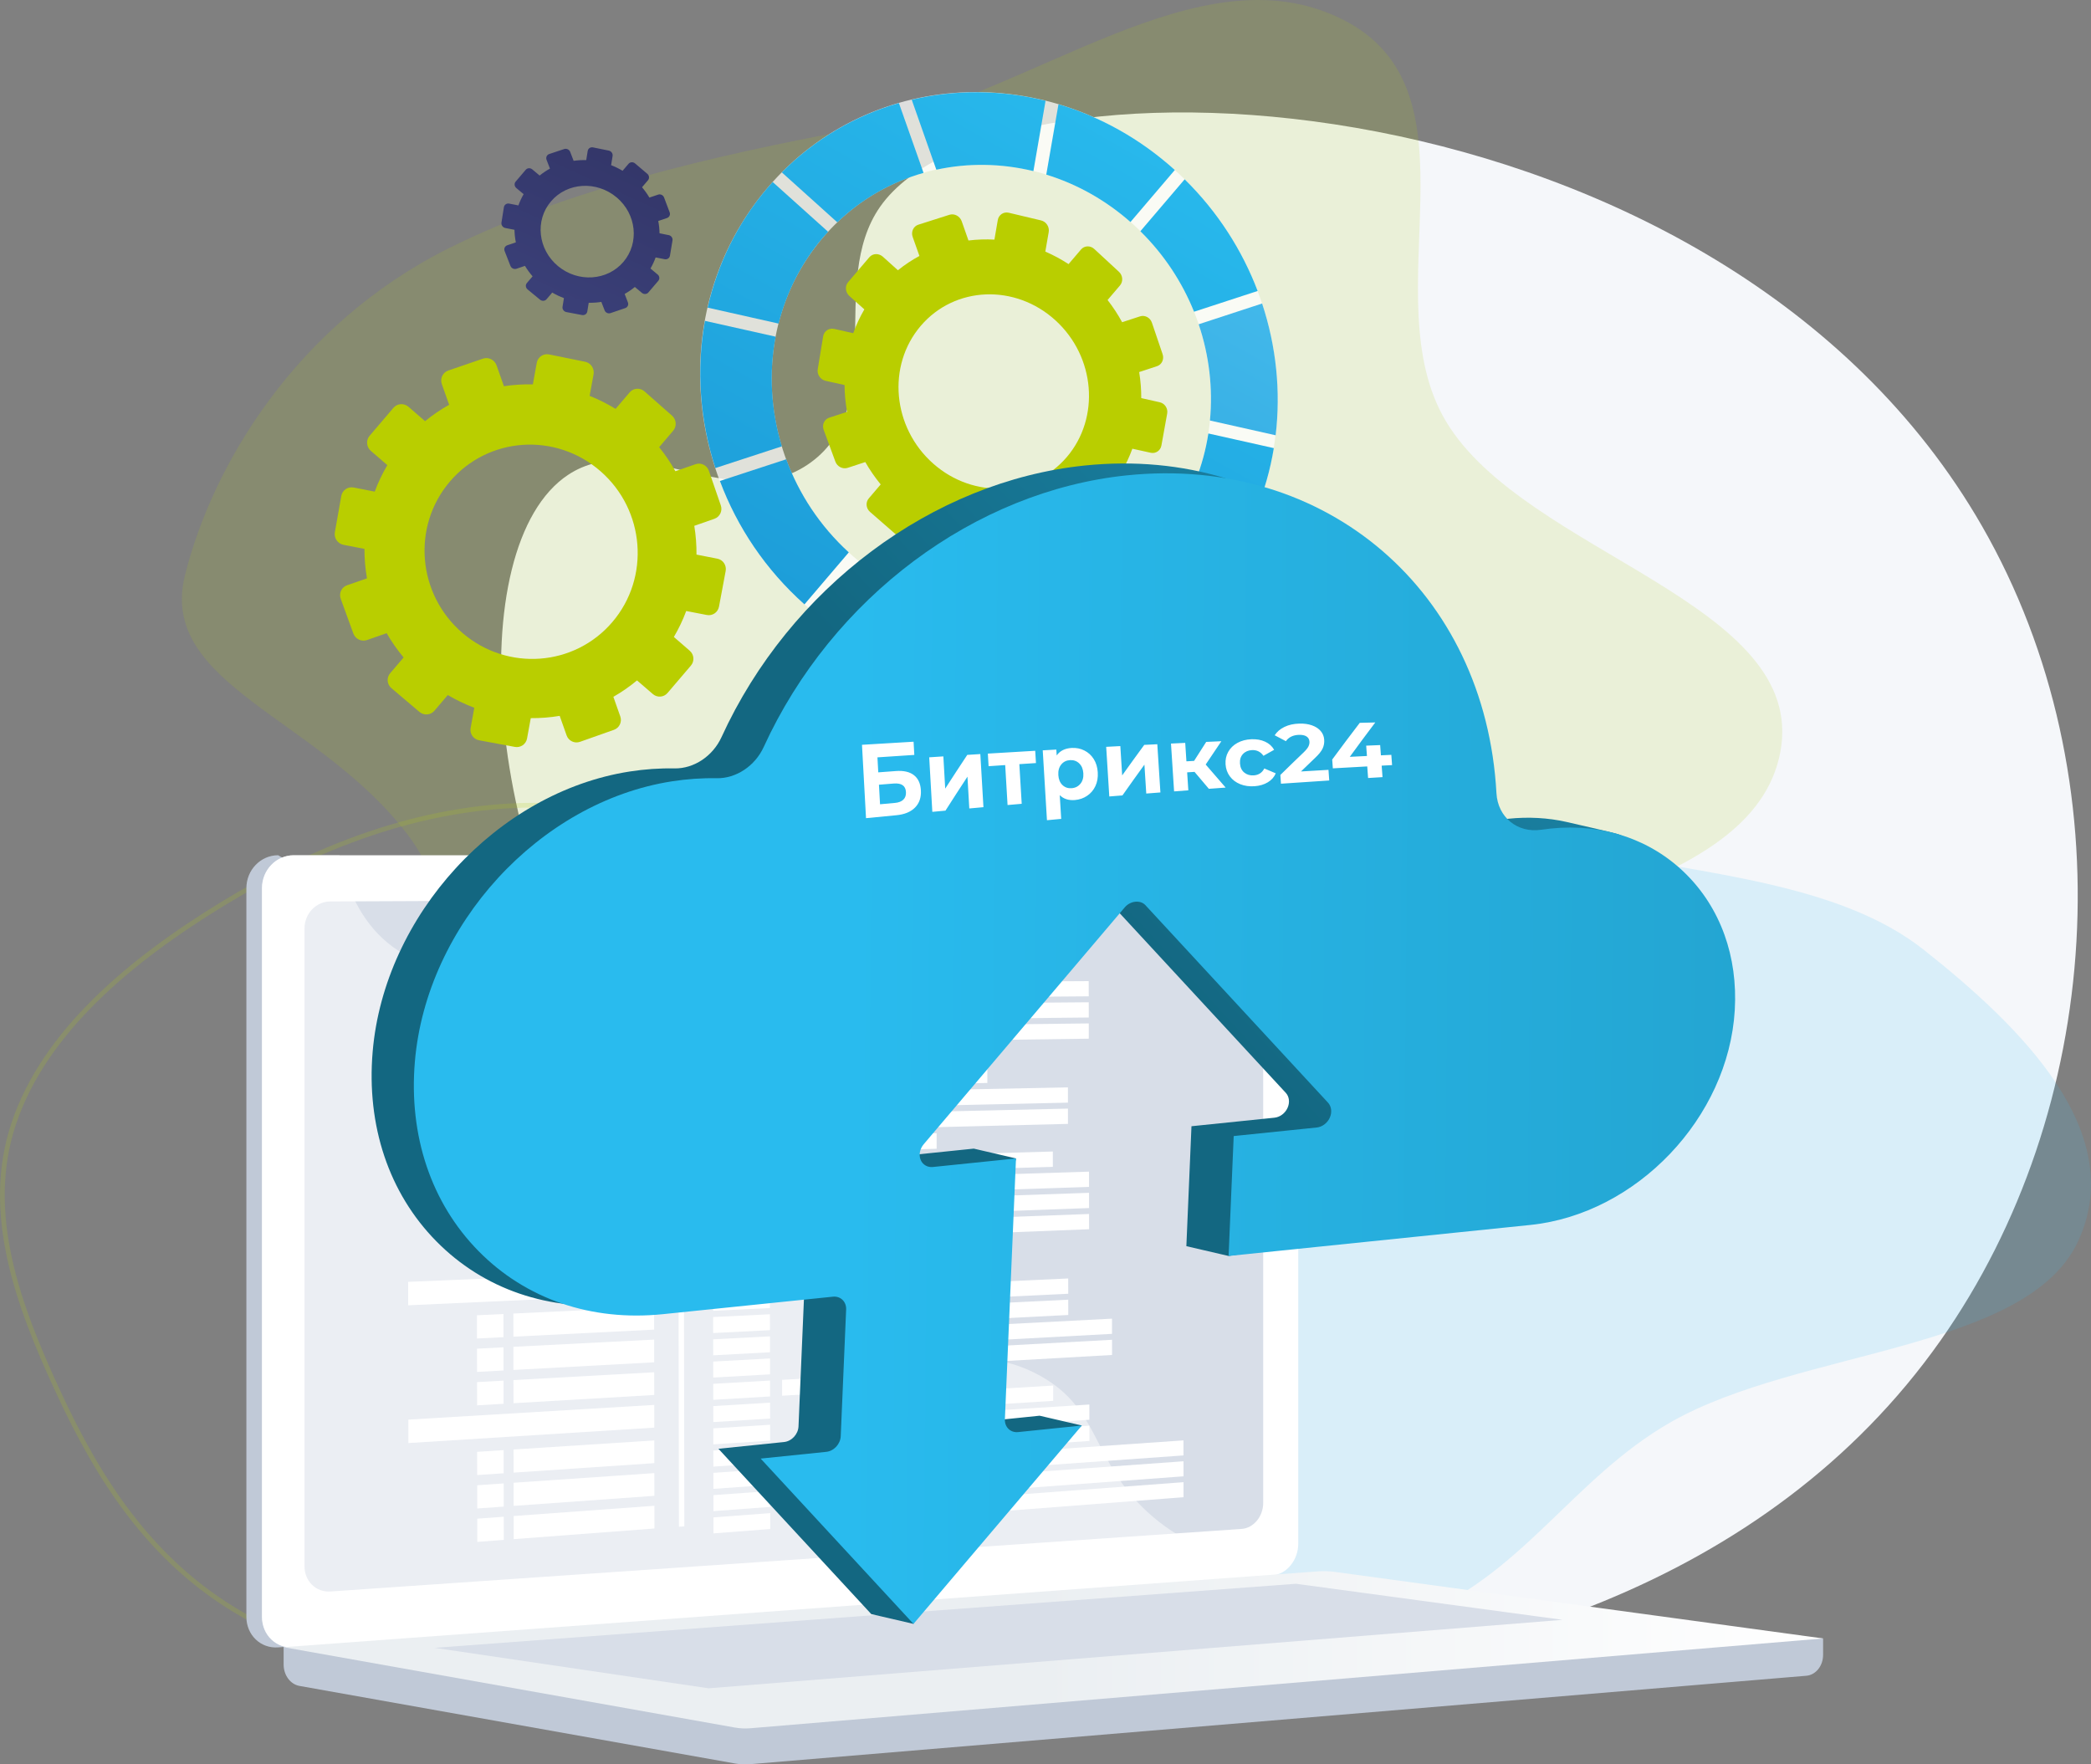 <?xml version="1.0" encoding="UTF-8"?>
<svg xmlns="http://www.w3.org/2000/svg" xmlns:xlink="http://www.w3.org/1999/xlink" viewBox="0 0 1326.18 1119.01">
  <rect x="0" y="0" width="1326.18" height="1119.01" fill="#808080" stroke="none"/>
  <defs>
    <linearGradient id="b" data-name="Безымянный градиент 44" x1="4626" y1="-538.32" x2="4560.27" y2="-156.24" gradientTransform="translate(-3151.3 -2418.6) rotate(40.46)" gradientUnits="userSpaceOnUse">
      <stop offset="0" stop-color="#b9ce00"/>
      <stop offset="1" stop-color="#b9ce00"/>
    </linearGradient>
    <linearGradient id="c" data-name="Безымянный градиент 24" x1="4425.42" y1="-621.51" x2="4510.6" y2="-188.63" gradientTransform="translate(-3151.3 -2418.6) rotate(40.46)" gradientUnits="userSpaceOnUse">
      <stop offset="0" stop-color="#29bbee"/>
      <stop offset="1" stop-color="#1c9bd7"/>
    </linearGradient>
    <linearGradient id="d" data-name="Безымянный градиент 40" x1="4694.82" y1="-660.37" x2="4778.11" y2="-237.12" gradientTransform="translate(-3151.3 -2418.6) rotate(40.46)" gradientUnits="userSpaceOnUse">
      <stop offset="0" stop-color="#4bbfef"/>
      <stop offset="1" stop-color="#1c9bd7"/>
    </linearGradient>
    <linearGradient id="e" data-name="Безымянный градиент 24" x1="4474.85" y1="-627.29" x2="4558.03" y2="-204.61" xlink:href="#c"/>
    <linearGradient id="f" data-name="Безымянный градиент 24" x1="4400.12" y1="-620.68" x2="4486.2" y2="-183.23" xlink:href="#c"/>
    <linearGradient id="g" x1="4711.66" y1="-660.91" x2="4793.87" y2="-243.12" gradientTransform="translate(-3151.3 -2418.6) rotate(40.46)" gradientUnits="userSpaceOnUse">
      <stop offset="0" stop-color="#fcc345"/>
      <stop offset="1" stop-color="#ee7058"/>
    </linearGradient>
    <linearGradient id="h" x1="4663.77" y1="-650.44" x2="4745.52" y2="-234.99" xlink:href="#g"/>
    <linearGradient id="i" data-name="Безымянный градиент 24" x1="4721.62" y1="-661.99" x2="4803.96" y2="-243.5" xlink:href="#c"/>
    <linearGradient id="j" data-name="Безымянный градиент 24" x1="4488.57" y1="-631.95" x2="4573.44" y2="-200.62" xlink:href="#c"/>
    <linearGradient id="k" x1="4582.22" y1="-636.7" x2="4664.35" y2="-219.31" xlink:href="#g"/>
    <linearGradient id="l" data-name="Безымянный градиент 24" x1="4554.23" y1="-639.44" x2="4636.24" y2="-222.64" xlink:href="#c"/>
    <linearGradient id="m" data-name="Безымянный градиент 24" x1="4420" y1="-622.55" x2="4505.99" y2="-185.56" xlink:href="#c"/>
    <linearGradient id="n" data-name="Безымянный градиент 24" x1="4636.73" y1="-655.38" x2="4723.51" y2="-214.36" xlink:href="#c"/>
    <linearGradient id="o" data-name="Безымянный градиент 4" x1="287.46" y1="333.16" x2="482.78" y2="-96.21" gradientUnits="userSpaceOnUse">
      <stop offset="0" stop-color="#444c8d"/>
      <stop offset="1" stop-color="#26254c"/>
    </linearGradient>
    <linearGradient id="p" x1="179.89" y1="1046.34" x2="1156.26" y2="1046.34" gradientUnits="userSpaceOnUse">
      <stop offset=".49" stop-color="#ebeff2"/>
      <stop offset="1" stop-color="#fff"/>
    </linearGradient>
    <linearGradient id="q" data-name="Безымянный градиент 56" x1="1653.92" y1="-39.45" x2="978.03" y2="641.46" gradientTransform="translate(-244.08 -86.82) rotate(2.55)" gradientUnits="userSpaceOnUse">
      <stop offset="0" stop-color="#29bbee"/>
      <stop offset="1" stop-color="#136781"/>
    </linearGradient>
    <linearGradient id="r" data-name="Безымянный градиент 56" x1="538.66" y1="663.99" x2="2733.13" y2="682.95" gradientTransform="matrix(1,0,0,1,0,0)" xlink:href="#q"/>
  </defs>
  <g isolation="isolate">
    <g id="a" data-name="Слой 1">
      <path d="m558.17,131.17c-33.59,48.08,5.79,126.03-44.04,162.19-48.51,35.2-108.11-22.5-153.82,7.8-67.82,44.95-55.44,250.62,43.72,378.4,29.82,38.43,54.74,53.38,65.77,96.84,23.7,93.32-59.58,148.84-43.74,195,35.68,103.93,584.48,191.14,804.68-121.2,102.84-145.87,118.23-356.52,26.34-516.5C1091.05,44.6,633.53,23.28,558.17,131.17Z" fill="#f5f7fa" stroke-width="0"/>
      <g>
        <path d="m548.02,80.79c107.1-20.1,212.2-113.7,303-68.7,92.2,45.7,18.6,175.9,66.1,255.2,50.2,83.9,230,114.9,212,209.8-17.7,92.9-188.4,101.3-282,158.9-78.3,48.1-126.4,131.5-220.4,149.8-96.8,18.8-191.9-16.5-277.3-53-86-36.7-39.6-135.4-90.4-202.8-56.6-75.1-159.1-95.5-141.7-165.2,17.4-69.7,70.3-158.5,166.6-207,84.4-42.5,196.5-64.3,264.1-77Z" fill="#b2cb1a" fill-rule="evenodd" isolation="isolate" opacity=".15" stroke-width="0"/>
        <path d="m894.75,1026.83c-91.5,34.4-192.6,88.2-282.6,66.4-90-21.8-39.7-145.9-75.9-209.6-33.8-59.3-145.8-79.3-126.6-146.3,19-66.4,83-126.5,159.8-168.5,69-37.7,154.4-42.4,236.2-47.9,70.3-4.8,134.4,5.5,199.9,18.3,77.1,15.1,161.7,21.3,214.5,63.1,61.7,48.8,129.6,115.4,98.2,184.4-31.9,70.1-176.6,68.8-258.2,115-63.1,35.9-95,98.6-165.3,125.1h0Z" fill="#3fc0f0" fill-rule="evenodd" isolation="isolate" opacity=".15" stroke-width="0"/>
        <path d="m358.19,1068.66c-71.9,10.6-146.2-11-205.2-45.1-58-33.5-90.8-86.2-115.9-140.4-25.5-55-47.5-113.7-28.3-170.8,19.4-57.7,73.2-102.9,132.2-139,58.1-35.5,125.5-62.5,197.7-62.7,70.5-.2,134.2,28.2,190.9,61.6,54.8,32.3,114,70.3,125.2,124.8,10.7,52.4-45.2,96.3-69.7,145.9-21.3,43.3-27.7,89.9-64.1,126.1-44.1,43.8-94.6,89.5-162.8,99.6h0Z" fill="none" isolation="isolate" opacity=".19" stroke="#b2cb1a" stroke-width="3"/>
      </g>
      <g>
        <path d="m437.5,412.75l-10.11-8.77c3.11-5.31,5.74-10.81,7.83-16.47l13.1,2.53c3.57.69,7.02-1.68,7.69-5.29l4.23-22.6c.68-3.62-1.67-7.12-5.25-7.82l-13.25-2.59c.05-6.11-.41-12.21-1.4-18.25l12.77-4.46c3.44-1.2,5.26-5.01,4.05-8.51l-7.55-21.93c-1.21-3.51-4.99-5.39-8.44-4.19l-12.82,4.45c-2.94-5.31-6.39-10.41-10.29-15.25l8.9-10.44c2.39-2.8,2.07-7.07-.72-9.53l-17.47-15.41c-2.8-2.47-7.01-2.2-9.41.62l-8.93,10.47c-5.31-3.25-10.81-6.01-16.46-8.24l2.49-13.64c.67-3.68-1.73-7.26-5.38-8l-22.82-4.64c-3.66-.74-7.16,1.64-7.83,5.33l-2.47,13.66c-6.15-.15-12.29.24-18.36,1.16l-4.65-13.19c-1.26-3.57-5.13-5.49-8.64-4.29l-22,7.53c-3.52,1.21-5.35,5.08-4.08,8.66l4.64,13.07c-5.34,2.96-10.44,6.44-15.28,10.39l-10.48-9.09c-2.87-2.49-7.16-2.21-9.57.63l-15.12,17.73c-2.42,2.83-2.04,7.14.83,9.62l10.42,8.99c-3.19,5.41-5.87,11.03-8.01,16.81l-13.33-2.61c-3.7-.72-7.23,1.68-7.88,5.37l-4.07,23.04c-.65,3.68,1.82,7.24,5.52,7.95l13.25,2.56c-.02,6.26.52,12.51,1.6,18.69l-12.6,4.37c-3.52,1.22-5.33,5.07-4.05,8.6l8.01,22.01c1.28,3.51,5.16,5.37,8.67,4.14l12.46-4.35c3.08,5.39,6.68,10.54,10.74,15.41l-8.54,10.01c-2.4,2.81-2.03,7.05.82,9.46l17.77,15.06c2.84,2.4,7.07,2.08,9.46-.72l8.51-9.98c5.43,3.2,11.05,5.9,16.81,8.05l-2.33,12.87c-.66,3.62,1.76,7.1,5.39,7.77l22.66,4.2c3.62.67,7.08-1.71,7.74-5.32l2.36-12.93c6.15.05,12.29-.42,18.34-1.44l4.41,12.42c1.23,3.46,5.02,5.27,8.47,4.05l21.54-7.62c3.44-1.22,5.24-5,4.03-8.46l-4.4-12.47c5.24-2.98,10.25-6.46,15-10.4l10.06,8.67c2.77,2.39,6.93,2.07,9.3-.71l14.82-17.37c2.37-2.78,2.05-6.97-.71-9.37Zm-56.6-113.86c28.24,24.69,31.52,67.44,7.48,95.62-24.03,28.18-66.5,31.38-94.99,7-28.67-24.52-32.35-67.61-8.05-96.11,24.3-28.49,67.15-31.35,95.56-6.51Z" fill="#b9ce00" stroke-width="0"/>
        <path d="m720.31,307.35l-9-8.11c2.74-4.71,5.04-9.61,6.87-14.66l11.62,2.57c3.17.7,6.21-1.35,6.8-4.59l3.66-20.26c.59-3.25-1.51-6.46-4.68-7.17l-11.76-2.65c.02-5.51-.42-11.04-1.32-16.51l11.31-3.72c3.05-1,4.64-4.4,3.56-7.59l-6.79-20.01c-1.09-3.21-4.45-5-7.52-4.01l-11.38,3.71c-2.64-4.89-5.73-9.59-9.22-14.08l7.88-9.24c2.11-2.48,1.81-6.36-.68-8.66l-15.64-14.46c-2.51-2.32-6.27-2.18-8.39.31l-7.91,9.28c-4.76-3.1-9.69-5.75-14.75-7.93l2.15-12.35c.58-3.33-1.59-6.66-4.86-7.43l-20.46-4.86c-3.28-.78-6.41,1.3-6.98,4.65l-2.13,12.39c-5.51-.3-11.02-.11-16.46.56l-4.27-12.16c-1.16-3.29-4.65-5.15-7.79-4.15l-19.72,6.28c-3.16,1.01-4.77,4.5-3.6,7.79l4.28,12.05c-4.78,2.55-9.34,5.6-13.65,9.07l-9.51-8.57c-2.61-2.35-6.47-2.21-8.62.32l-13.46,15.79c-2.15,2.52-1.78,6.47.84,8.8l9.47,8.46c-2.83,4.85-5.19,9.91-7.05,15.11l-12.03-2.71c-3.34-.75-6.5,1.35-7.05,4.69l-3.44,20.88c-.55,3.33,1.71,6.63,5.05,7.37l11.95,2.64c.04,5.69.59,11.38,1.61,17.02l-11.29,3.68c-3.16,1.03-4.75,4.49-3.56,7.72l7.42,20.15c1.18,3.21,4.69,4.98,7.83,3.95l11.15-3.66c2.81,4.95,6.09,9.69,9.77,14.19l-7.57,8.87c-2.12,2.49-1.76,6.33.82,8.57l16.05,13.98c2.56,2.23,6.34,2.02,8.46-.46l7.53-8.83c4.88,3,9.92,5.56,15.08,7.61l-1.98,11.55c-.56,3.25,1.62,6.43,4.87,7.11l20.24,4.24c3.23.68,6.3-1.4,6.86-4.63l2.02-11.59c5.48.17,10.94-.13,16.32-.92l4,11.26c1.11,3.13,4.5,4.84,7.55,3.81l19.09-6.42c3.05-1.02,4.63-4.39,3.53-7.52l-3.97-11.3c4.64-2.57,9.07-5.6,13.26-9.05l8.96,8.01c2.47,2.2,6.15,2,8.24-.45l13.05-15.31c2.09-2.45,1.79-6.22-.67-8.44Zm-50.89-104.17c25.29,23.06,28.42,61.78,7.2,86.67-21.22,24.89-59.05,26.86-84.7,4.22-25.89-22.85-29.56-62.06-7.98-87.37,21.58-25.31,59.95-26.8,85.48-3.52Z" fill="url(#b)" stroke-width="0"/>
        <path d="m748.27,110.73c-76.97-72.54-194.95-69.62-261.5,8.42-66.55,78.04-53.67,198.37,26.66,266.97,78.1,66.69,191.09,59.29,254.33-14.86,63.24-74.15,55.35-190.01-19.48-260.53Zm-206.76,242.47c-60.61-52.37-69.92-143.51-19.6-202.52,50.32-59.01,139.62-61.67,198.29-7.02,57.42,53.49,63.85,142.03,15.45,198.79-48.4,56.76-134.81,62.01-194.13,10.75Z" fill="#fff" opacity=".74" stroke-width="0"/>
        <path d="m491.94,213.53l-44.86-10.04c-5.55,30.91-3.22,63.09,6.62,93.37l42.18-13.78c-6.88-22.66-8.29-46.6-3.94-69.55Z" fill="url(#c)" stroke-width="0"/>
        <path d="m767.39,266.7l41.66,9.36c3.31-27.76.42-56.4-8.58-83.57l-40.24,13.17c6.69,19.82,9.1,40.68,7.15,61.04Z" fill="url(#d)" stroke-width="0"/>
        <path d="m593.86,107.63c20.1-4.37,41.15-4.07,61.56.89l7.71-44.62c-28.13-6.98-57.25-7.19-84.89-.66l15.62,44.4Z" fill="url(#e)" stroke-width="0"/>
        <path d="m521.9,150.67c1.08-1.26,2.2-2.46,3.31-3.67l-35.16-31.59c-1.11,1.23-2.2,2.47-3.28,3.74-19.14,22.44-31.71,48.52-37.97,75.95l45.02,10.12c4.99-19.68,14.29-38.36,28.09-54.54Z" fill="url(#f)" stroke-width="0"/>
        <path d="m735.64,342.45c-13.27,15.57-29.35,27.21-46.88,34.92l14.45,41.07c24.19-10.1,46.37-25.85,64.55-47.17,1.03-1.2,2.03-2.42,3.02-3.64l-32.14-28.87c-.98,1.24-1.96,2.49-3,3.7Z" fill="url(#g)" opacity=".25" stroke-width="0"/>
        <path d="m681.29,380.41c-20.79,7.65-43.36,9.96-65.65,6.82l-7.4,42.65c29.68,4.48,59.79,1.56,87.49-8.52l-14.45-40.95Z" fill="url(#h)" opacity=".25" stroke-width="0"/>
        <path d="m766.38,274.92c-3.15,20.34-10.75,39.98-22.91,57.36l32.19,28.98c17.04-23.17,27.73-49.61,32.24-77.05l-41.52-9.29Z" fill="url(#i)" stroke-width="0"/>
        <path d="m538.33,350.32c-18.3-16.73-31.62-37.11-39.68-59.04l-42.08,13.77c10.93,29.2,28.94,56.24,53.64,78.26l28.13-32.99Z" fill="url(#j)" stroke-width="0"/>
        <path d="m607.49,385.81c-22.08-4.46-43.66-14.37-62.69-29.9l-28.1,32.95c25.32,20.71,54.07,33.81,83.41,39.6l7.37-42.65Z" fill="url(#k)" opacity=".25" stroke-width="0"/>
        <path d="m663.58,110.75c19.06,5.86,37.3,15.89,53.4,30.06l28.13-32.99c-22.07-19.93-47.36-33.84-73.79-41.7l-7.74,44.62Z" fill="url(#l)" stroke-width="0"/>
        <path d="m531.05,141.01c15.82-15.18,34.61-25.66,54.69-31.37l-15.63-44.28c-27.43,7.89-53.03,22.58-74.27,43.95l35.21,31.7Z" fill="url(#m)" stroke-width="0"/>
        <path d="m723.25,146.65c15.2,14.97,26.57,32.44,34.05,51.06l40.34-13.17c-9.81-25.83-25.26-50.15-46.29-70.83l-28.1,32.95Z" fill="url(#n)" stroke-width="0"/>
        <path d="m417.09,174.1l-4.53-3.8c1.31-2.26,2.4-4.62,3.26-7.03l5.77,1.13c1.58.31,3.06-.69,3.32-2.24l1.61-9.67c.26-1.55-.81-3.06-2.39-3.37l-5.83-1.15c-.04-2.61-.31-5.23-.81-7.82l5.55-1.87c1.5-.5,2.25-2.13,1.68-3.63l-3.55-9.4c-.57-1.51-2.24-2.32-3.74-1.82l-5.57,1.87c-1.34-2.28-2.91-4.47-4.66-6.54l3.78-4.44c1.02-1.19.83-3.01-.42-4.07l-7.8-6.62c-1.25-1.06-3.09-.95-4.11.24l-3.79,4.44c-2.35-1.4-4.78-2.59-7.28-3.56l.95-5.81c.25-1.57-.83-3.1-2.43-3.43l-10-2.03c-1.6-.33-3.11.68-3.36,2.25l-.94,5.82c-2.68-.08-5.36.07-7.99.45l-2.16-5.63c-.58-1.52-2.29-2.35-3.81-1.85l-9.5,3.16c-1.52.51-2.28,2.15-1.69,3.68l2.15,5.58c-2.3,1.25-4.48,2.72-6.55,4.39l-4.65-3.9c-1.27-1.07-3.13-.96-4.16.24l-6.4,7.51c-1.02,1.2-.82,3.04.45,4.1l4.62,3.86c-1.34,2.3-2.45,4.69-3.32,7.14l-5.82-1.15c-1.62-.32-3.13.69-3.38,2.26l-1.55,9.81c-.25,1.57.86,3.09,2.47,3.41l5.79,1.13c.05,2.67.35,5.34.87,7.98l-5.44,1.83c-1.52.51-2.27,2.15-1.68,3.66l3.69,9.43c.59,1.51,2.3,2.31,3.82,1.8l5.39-1.82c1.39,2.31,3.01,4.53,4.83,6.63l-3.62,4.25c-1.02,1.19-.82,3.01.45,4.05l7.9,6.51c1.26,1.04,3.11.92,4.12-.27l3.62-4.24c2.4,1.39,4.88,2.57,7.42,3.51l-.89,5.5c-.25,1.55.84,3.05,2.43,3.35l9.95,1.89c1.59.3,3.08-.7,3.33-2.25l.9-5.53c2.69.05,5.37-.13,8.01-.55l2.06,5.34c.57,1.49,2.25,2.28,3.75,1.77l9.36-3.19c1.5-.51,2.24-2.13,1.67-3.61l-2.06-5.37c2.26-1.26,4.42-2.73,6.46-4.41l4.5,3.76c1.24,1.03,3.06.91,4.07-.27l6.31-7.4c1.01-1.18.83-2.98-.41-4.02Zm-25.99-48.92c12.61,10.63,14.5,28.94,4.27,40.93-10.22,11.99-28.76,13.2-41.45,2.67-12.75-10.58-14.77-28.99-4.46-41.08,10.31-12.09,28.97-13.19,41.63-2.51Z" fill="url(#o)" stroke-width="0"/>
        <g>
          <path d="m1156.26,1039.14l-976.37-8.44v24.97c0,6.78,4.26,12.54,10.03,13.57l276.09,49.17c3.28.58,6.6.74,9.91.46l669.74-56.07c5.98-.5,10.61-6.28,10.61-13.25v-10.42Z" fill="#c0c9d7" stroke-width="0"/>
          <g>
            <path d="m796.95,999.13l-620.56,45.68c-11.1.82-20.13-7.87-20.13-19.4v-462.11c0-11.53,9.03-20.89,20.13-20.89l21.95,12.65,598.61-12.65c9.15,0,16.55,8.45,16.55,18.88v417.74c0,10.43-7.4,19.42-16.55,20.1Z" fill="#c0c9d7" stroke-width="0"/>
            <path d="m806.85,999.13l-620.56,45.68c-11.1.82-20.13-7.87-20.13-19.4v-462.11c0-11.53,9.03-20.89,20.13-20.89h620.56c9.15,0,16.55,8.45,16.55,18.88v417.74c0,10.43-7.4,19.42-16.55,20.1Z" fill="#fff" stroke-width="0"/>
            <path d="m787.51,969.67l-577.99,39.68c-9.04.62-16.38-6.51-16.38-15.93v-404.58c0-9.42,7.34-17.08,16.38-17.12l577.99-2.49c7.55-.03,13.65,6.89,13.65,15.47v368.5c0,8.58-6.1,15.95-13.65,16.47Z" fill="#d8dee8" stroke-width="0"/>
            <g mix-blend-mode="soft-light">
              <polygon points="414.52 609.7 258.53 610.1 258.51 595.23 414.5 595.28 414.52 609.7" fill="#fff" mix-blend-mode="soft-light" stroke-width="0"/>
              <polygon points="487.97 605.39 451.94 605.46 451.92 595.29 487.96 595.31 487.97 605.39" fill="#fff" mix-blend-mode="soft-light" stroke-width="0"/>
              <polygon points="487.99 619.41 451.96 619.57 451.94 609.41 487.98 609.32 487.99 619.41" fill="#fff" mix-blend-mode="soft-light" stroke-width="0"/>
              <polygon points="667.56 618.57 527.77 619.22 527.75 609.22 667.55 608.86 667.56 618.57" fill="#fff" stroke-width="0"/>
              <polygon points="690.51 631.89 552.1 632.94 552.09 622.98 690.49 622.23 690.51 631.89" fill="#fff" stroke-width="0"/>
              <polygon points="690.53 645.32 552.13 646.76 552.11 636.81 690.52 635.66 690.53 645.32" fill="#fff" stroke-width="0"/>
              <polygon points="690.55 658.75 552.15 660.59 552.13 650.64 690.54 649.08 690.55 658.75" fill="#fff" mix-blend-mode="soft-light" stroke-width="0"/>
              <polygon points="488.01 633.42 451.98 633.69 451.96 623.53 488 623.33 488.01 633.42" fill="#fff" mix-blend-mode="soft-light" stroke-width="0"/>
              <polygon points="488.04 647.43 452 647.81 451.99 637.65 488.02 637.35 488.04 647.43" fill="#fff" mix-blend-mode="soft-light" stroke-width="0"/>
              <polygon points="488.06 661.45 452.02 661.93 452.01 651.76 488.04 651.36 488.06 661.45" fill="#fff" mix-blend-mode="soft-light" stroke-width="0"/>
              <polygon points="488.08 675.46 452.05 676.04 452.03 665.88 488.06 665.37 488.08 675.46" fill="#fff" mix-blend-mode="soft-light" stroke-width="0"/>
              <polygon points="584.64 673.89 495.94 675.33 495.93 665.26 584.62 664.01 584.64 673.89" fill="#fff" mix-blend-mode="soft-light" stroke-width="0"/>
              <polygon points="488.1 689.47 452.07 690.16 452.05 680 488.09 679.39 488.1 689.47" fill="#fff" mix-blend-mode="soft-light" stroke-width="0"/>
              <polygon points="488.12 703.48 452.09 704.28 452.07 694.12 488.11 693.4 488.12 703.48" fill="#fff" mix-blend-mode="soft-light" stroke-width="0"/>
              <polygon points="488.14 717.5 452.11 718.39 452.1 708.23 488.13 707.41 488.14 717.5" fill="#fff" mix-blend-mode="soft-light" stroke-width="0"/>
              <polygon points="626.21 686.83 527.88 688.71 527.86 678.71 626.2 677.03 626.21 686.83" fill="#fff" stroke-width="0"/>
              <polygon points="677.32 699.32 552.21 702.08 552.2 692.12 677.31 689.63 677.32 699.32" fill="#fff" mix-blend-mode="soft-light" stroke-width="0"/>
              <polygon points="677.34 712.79 552.23 715.9 552.22 705.95 677.33 703.1 677.34 712.79" fill="#fff" mix-blend-mode="soft-light" stroke-width="0"/>
              <polygon points="488.17 731.51 452.13 732.51 452.12 722.35 488.15 721.43 488.17 731.51" fill="#fff" mix-blend-mode="soft-light" stroke-width="0"/>
              <polygon points="488.19 745.52 452.16 746.63 452.14 736.47 488.17 735.44 488.19 745.52" fill="#fff" mix-blend-mode="soft-light" stroke-width="0"/>
              <polygon points="488.21 759.54 452.18 760.75 452.16 750.59 488.19 749.45 488.21 759.54" fill="#fff" mix-blend-mode="soft-light" stroke-width="0"/>
              <polygon points="488.23 773.55 452.2 774.86 452.18 764.7 488.22 763.46 488.23 773.55" fill="#fff" mix-blend-mode="soft-light" stroke-width="0"/>
              <polygon points="488.25 787.56 452.22 788.98 452.2 778.82 488.24 777.48 488.25 787.56" fill="#fff" mix-blend-mode="soft-light" stroke-width="0"/>
              <polygon points="488.27 801.58 452.24 803.1 452.23 792.94 488.26 791.49 488.27 801.58" fill="#fff" mix-blend-mode="soft-light" stroke-width="0"/>
              <polygon points="488.3 815.59 452.26 817.22 452.25 807.06 488.28 805.5 488.3 815.59" fill="#fff" mix-blend-mode="soft-light" stroke-width="0"/>
              <polygon points="488.32 829.6 452.29 831.33 452.27 821.17 488.3 819.52 488.32 829.6" fill="#fff" mix-blend-mode="soft-light" stroke-width="0"/>
              <polygon points="488.34 843.62 452.31 845.45 452.29 835.29 488.32 833.53 488.34 843.62" fill="#fff" mix-blend-mode="soft-light" stroke-width="0"/>
              <polygon points="488.36 857.63 452.33 859.57 452.31 849.41 488.35 847.54 488.36 857.63" fill="#fff" mix-blend-mode="soft-light" stroke-width="0"/>
              <polygon points="488.38 871.64 452.35 873.69 452.34 863.52 488.37 861.56 488.38 871.64" fill="#fff" mix-blend-mode="soft-light" stroke-width="0"/>
              <polygon points="488.4 885.66 452.37 887.8 452.36 877.64 488.39 875.57 488.4 885.66" fill="#fff" mix-blend-mode="soft-light" stroke-width="0"/>
              <polygon points="488.43 899.67 452.4 901.92 452.38 891.76 488.41 889.58 488.43 899.67" fill="#fff" mix-blend-mode="soft-light" stroke-width="0"/>
              <polygon points="488.45 913.68 452.42 916.04 452.4 905.88 488.43 903.6 488.45 913.68" fill="#fff" mix-blend-mode="soft-light" stroke-width="0"/>
              <polygon points="488.47 927.7 452.44 930.16 452.42 919.99 488.45 917.61 488.47 927.7" fill="#fff" mix-blend-mode="soft-light" stroke-width="0"/>
              <polygon points="488.49 941.71 452.46 944.27 452.44 934.11 488.48 931.62 488.49 941.71" fill="#fff" mix-blend-mode="soft-light" stroke-width="0"/>
              <polygon points="488.51 955.72 452.48 958.39 452.47 948.23 488.5 945.64 488.51 955.72" fill="#fff" mix-blend-mode="soft-light" stroke-width="0"/>
              <polygon points="488.53 969.74 452.5 972.51 452.49 962.35 488.52 959.65 488.53 969.74" fill="#fff" mix-blend-mode="soft-light" stroke-width="0"/>
              <polygon points="593.86 605.21 495.59 605.38 495.57 595.31 593.85 595.34 593.86 605.21" fill="#fff" stroke-width="0"/>
              <polygon points="667.98 888.45 528.2 897.18 528.18 887.18 667.97 878.74 667.98 888.45" fill="#fff" mix-blend-mode="soft-light" stroke-width="0"/>
              <polygon points="690.92 900.45 552.53 909.49 552.52 899.54 690.91 890.78 690.92 900.45" fill="#fff" stroke-width="0"/>
              <polygon points="690.95 913.88 552.55 923.32 552.54 913.37 690.93 904.21 690.95 913.88" fill="#fff" stroke-width="0"/>
              <polygon points="750.6 923.06 615.79 932.65 615.78 922.83 750.59 913.52 750.6 923.06" fill="#fff" stroke-width="0"/>
              <polygon points="750.62 936.31 615.82 946.3 615.8 936.48 750.61 926.77 750.62 936.31" fill="#fff" mix-blend-mode="soft-light" stroke-width="0"/>
              <polygon points="750.64 949.57 615.84 959.94 615.82 950.12 750.63 940.03 750.64 949.57" fill="#fff" mix-blend-mode="soft-light" stroke-width="0"/>
              <polygon points="594.29 879.35 496.02 885.2 496.01 875.13 594.27 869.48 594.29 879.35" fill="#fff" stroke-width="0"/>
              <polygon points="667.75 740.02 527.96 744.3 527.95 734.3 667.74 730.31 667.75 740.02" fill="#fff" stroke-width="0"/>
              <polygon points="690.7 752.74 552.3 757.39 552.28 747.43 690.68 743.08 690.7 752.74" fill="#fff" mix-blend-mode="soft-light" stroke-width="0"/>
              <polygon points="690.72 766.17 552.32 771.21 552.3 761.26 690.7 756.51 690.72 766.17" fill="#fff" stroke-width="0"/>
              <polygon points="690.74 779.6 552.34 785.04 552.32 775.09 690.72 769.93 690.74 779.6" fill="#fff" stroke-width="0"/>
              <polygon points="584.83 797.5 496.14 801.25 496.12 791.18 584.81 787.61 584.83 797.5" fill="#fff" stroke-width="0"/>
              <polygon points="626.4 809.36 528.07 813.8 528.05 803.79 626.39 799.56 626.4 809.36" fill="#fff" mix-blend-mode="soft-light" stroke-width="0"/>
              <polygon points="677.51 820.52 552.4 826.53 552.39 816.57 677.49 810.83 677.51 820.52" fill="#fff" mix-blend-mode="soft-light" stroke-width="0"/>
              <polygon points="677.53 833.99 552.42 840.35 552.41 830.4 677.51 824.29 677.53 833.99" fill="#fff" stroke-width="0"/>
              <polygon points="705.28 845.96 581.69 852.61 581.67 842.72 705.27 836.32 705.28 845.96" fill="#fff" stroke-width="0"/>
              <polygon points="705.3 859.35 581.71 866.35 581.69 856.46 705.29 849.71 705.3 859.35" fill="#fff" stroke-width="0"/>
              <polygon points="594.05 728.57 495.78 731.3 495.77 721.23 594.04 718.7 594.05 728.57" fill="#fff" stroke-width="0"/>
              <polygon points="414.55 632.22 325.27 632.86 325.25 618.19 414.53 617.81 414.55 632.22" fill="#fff" mix-blend-mode="soft-light" stroke-width="0"/>
              <polygon points="302.18 633.03 318.99 632.91 318.97 618.21 302.16 618.28 302.18 633.03" fill="#fff" mix-blend-mode="soft-light" stroke-width="0"/>
              <polygon points="414.59 652.94 325.3 653.96 325.28 639.28 414.56 638.53 414.59 652.94" fill="#fff" mix-blend-mode="soft-light" stroke-width="0"/>
              <polygon points="302.21 654.22 319.03 654.03 319 639.34 302.19 639.48 302.21 654.22" fill="#fff" mix-blend-mode="soft-light" stroke-width="0"/>
              <polygon points="414.62 673.67 325.34 675.06 325.31 660.38 414.6 659.25 414.62 673.67" fill="#fff" mix-blend-mode="soft-light" stroke-width="0"/>
              <polygon points="302.24 675.42 319.06 675.16 319.04 660.46 302.22 660.67 302.24 675.42" fill="#fff" mix-blend-mode="soft-light" stroke-width="0"/>
              <polygon points="414.84 820.75 258.87 827.85 258.85 812.98 414.82 806.34 414.84 820.75" fill="#fff" mix-blend-mode="soft-light" stroke-width="0"/>
              <polygon points="414.88 843.28 325.6 847.75 325.58 833.07 414.86 828.86 414.88 843.28" fill="#fff" mix-blend-mode="soft-light" stroke-width="0"/>
              <polygon points="302.51 848.91 319.33 848.06 319.3 833.37 302.49 834.16 302.51 848.91" fill="#fff" mix-blend-mode="soft-light" stroke-width="0"/>
              <polygon points="414.91 864 325.64 868.85 325.61 854.17 414.89 849.59 414.91 864" fill="#fff" mix-blend-mode="soft-light" stroke-width="0"/>
              <polygon points="302.55 870.1 319.36 869.19 319.34 854.49 302.52 855.36 302.55 870.1" fill="#fff" mix-blend-mode="soft-light" stroke-width="0"/>
              <polygon points="414.94 884.72 325.67 889.95 325.65 875.27 414.92 870.31 414.94 884.72" fill="#fff" mix-blend-mode="soft-light" stroke-width="0"/>
              <polygon points="302.58 891.3 319.39 890.31 319.37 875.62 302.56 876.55 302.58 891.3" fill="#fff" mix-blend-mode="soft-light" stroke-width="0"/>
              <polygon points="414.65 694.53 258.67 697.62 258.65 682.75 414.63 680.11 414.65 694.53" fill="#fff" mix-blend-mode="soft-light" stroke-width="0"/>
              <polygon points="414.68 717.05 325.4 719.23 325.38 704.56 414.66 702.64 414.68 717.05" fill="#fff" mix-blend-mode="soft-light" stroke-width="0"/>
              <polygon points="302.31 719.8 319.13 719.39 319.11 704.69 302.29 705.05 302.31 719.8" fill="#fff" mix-blend-mode="soft-light" stroke-width="0"/>
              <polygon points="414.72 737.77 325.44 740.33 325.41 725.65 414.69 723.36 414.72 737.77" fill="#fff" mix-blend-mode="soft-light" stroke-width="0"/>
              <polygon points="302.35 740.99 319.16 740.51 319.14 725.81 302.32 726.25 302.35 740.99" fill="#fff" mix-blend-mode="soft-light" stroke-width="0"/>
              <polygon points="414.78 779.49 325.5 782.8 325.48 768.12 414.76 765.07 414.78 779.49" fill="#fff" mix-blend-mode="soft-light" stroke-width="0"/>
              <polygon points="302.41 783.66 319.23 783.03 319.2 768.34 302.39 768.91 302.41 783.66" fill="#fff" mix-blend-mode="soft-light" stroke-width="0"/>
              <polygon points="414.81 800.21 325.54 803.9 325.51 789.22 414.79 785.79 414.81 800.21" fill="#fff" mix-blend-mode="soft-light" stroke-width="0"/>
              <polygon points="302.44 804.85 319.26 804.16 319.24 789.46 302.42 790.11 302.44 804.85" fill="#fff" mix-blend-mode="soft-light" stroke-width="0"/>
              <polygon points="414.75 758.5 325.47 761.43 325.45 746.75 414.73 744.08 414.75 758.5" fill="#fff" mix-blend-mode="soft-light" stroke-width="0"/>
              <polygon points="302.38 762.19 319.19 761.63 319.17 746.94 302.36 747.44 302.38 762.19" fill="#fff" mix-blend-mode="soft-light" stroke-width="0"/>
              <polygon points="414.98 905.44 259 915.22 258.98 900.35 414.95 891.02 414.98 905.44" fill="#fff" mix-blend-mode="soft-light" stroke-width="0"/>
              <polygon points="415.01 927.96 325.74 933.97 325.71 919.29 414.99 913.55 415.01 927.96" fill="#fff" mix-blend-mode="soft-light" stroke-width="0"/>
              <polygon points="302.65 935.52 319.46 934.39 319.44 919.7 302.62 920.78 302.65 935.52" fill="#fff" mix-blend-mode="soft-light" stroke-width="0"/>
              <polygon points="415.04 948.68 325.77 955.07 325.75 940.39 415.02 934.27 415.04 948.68" fill="#fff" mix-blend-mode="soft-light" stroke-width="0"/>
              <polygon points="302.68 956.72 319.49 955.52 319.47 940.82 302.66 941.97 302.68 956.72" fill="#fff" mix-blend-mode="soft-light" stroke-width="0"/>
              <polygon points="415.07 969.41 325.8 976.16 325.78 961.49 415.05 954.99 415.07 969.41" fill="#fff" mix-blend-mode="soft-light" stroke-width="0"/>
              <polygon points="302.71 977.91 319.53 976.64 319.5 961.94 302.69 963.17 302.71 977.91" fill="#fff" mix-blend-mode="soft-light" stroke-width="0"/>
              <polygon points="434.03 968.04 430.59 968.3 430.02 595.29 433.45 595.29 434.03 968.04" fill="#fff" mix-blend-mode="soft-light" stroke-width="0"/>
            </g>
            <path d="m518.48,555.05c0,4.29-3.19,7.78-7.14,7.8-3.95.01-7.15-3.47-7.15-7.77s3.2-7.79,7.15-7.8c3.94,0,7.14,3.48,7.14,7.77Z" fill="#fff" stroke-width="0"/>
            <path d="m186.28,1044.81l617.42-45.45,3.14-.23c4.2-.31,8.01-2.38,10.93-5.53-44.43-2.43-72.03-18.2-89.83-34.49-35.75-32.72-29.55-64.98-68.1-86.49-48.08-26.83-85.89,7.17-122.38-26.38-22.12-20.34-11.26-35.5-38.48-65.89-30.15-33.66-49.78-22.35-80.08-52.64-38.31-38.31-19.15-68.11-52.15-95.61-40.03-33.36-83.21-2.48-121.32-34.48-16.44-13.8-25.46-33.86-30.16-55.2h-28.99c-11.1,0-20.13,9.35-20.13,20.89v462.11c0,11.53,9.03,20.22,20.13,19.4Z" fill="#fff" mix-blend-mode="soft-light" opacity=".48" stroke-width="0"/>
          </g>
          <path d="m836.08,996.59l-656.2,48.08,286.11,50.96c3.28.58,6.6.74,9.91.46l680.35-56.95-309.73-42.22c-3.46-.47-6.96-.58-10.44-.33Z" fill="url(#p)" stroke-width="0"/>
          <polygon points="275.64 1045.09 821.94 1004.46 991.02 1027.33 449.42 1070.76 275.64 1045.09" fill="#d8dee8" stroke-width="0"/>
        </g>
        <path d="m455.63,918.82l96.95,104.86,26.78,6.22,1.92-4.88,97.9-115.45,6.96-5.48-26.78-6.22-40.41,4.16c-4.85.5-8.62-3.14-8.4-8.12l33.83-159.21-26.78-6.22-52.67,5.42c-3.48.36-6.54-1.42-7.81-4.54-1.27-3.12-.51-6.99,1.94-9.88l127.58-150.31c3.49-4.12,9.85-4.77,13.02-1.34l115.83,125.27c2.22,2.4,2.66,6.15,1.11,9.56-1.55,3.41-4.79,5.84-8.26,6.2l-52.67,5.42-3.24,76.06,26.78,6.22,164.58-25.9c67.49-6.94,125.67-68.05,129.68-136.23,2-34.03-9.09-64.78-31.22-86.6-11.58-11.41-1.96-14.38-17.25-19.14-2.71-.84-28.91-6.82-31.71-7.45-11.6-2.59-23.92-3.29-36.62-1.98-1.94.2-3.88.44-5.8.73-15.18,2.35-27.71-7.88-28.55-23.16-7.02-127.95-107.77-214.61-234.35-201.59-96.6,9.94-187.03,77.55-230.36,172.25-5.54,12.12-17.54,20.08-29.88,19.85-9.3-.18-18.85.48-28.37,1.97-84.07,13.09-155.67,91.17-163.01,177.75-3.98,46.98,10.34,89.64,40.33,120.13,30,30.5,71.56,44.73,117.01,40.05l107.78-11.08c4.85-.5,8.62,3.14,8.4,8.12l-3.43,80.35c-.21,4.99-4.32,9.43-9.17,9.93l-41.62,4.28Z" fill="url(#q)" stroke-width="0"/>
        <path d="m482.41,925.05l96.95,104.86,106.78-125.81-40.41,4.16c-4.85.5-8.62-3.14-8.4-8.12l7.05-165.43-52.67,5.42c-3.48.36-6.54-1.42-7.81-4.54-1.27-3.12-.51-6.99,1.94-9.88l127.58-150.31c3.49-4.12,9.85-4.77,13.02-1.34l115.83,125.27c2.22,2.4,2.66,6.15,1.11,9.56-1.55,3.41-4.79,5.84-8.26,6.2l-52.67,5.42-3.24,76.06,191.36-19.68c67.49-6.94,125.67-68.05,129.68-136.23,2-34.03-9.09-64.78-31.22-86.6-22.14-21.82-52.54-31.96-85.58-28.57-1.94.2-3.88.44-5.8.73-15.18,2.35-27.71-7.88-28.55-23.16-7.02-127.95-107.77-214.61-234.35-201.59-96.6,9.94-187.03,77.55-230.36,172.25-5.54,12.12-17.54,20.08-29.88,19.85-9.3-.18-18.85.48-28.37,1.97-84.07,13.09-155.67,91.17-163.01,177.75-3.98,46.98,10.34,89.64,40.33,120.13,30,30.5,71.56,44.73,117.01,40.05l107.78-11.08c4.85-.5,8.62,3.14,8.4,8.12l-3.43,80.35c-.21,4.99-4.32,9.43-9.17,9.93l-41.62,4.28Z" fill="url(#r)" stroke-width="0"/>
      </g>
      <path d="m546.71,472.37c10.9-.67,21.8-1.32,32.71-1.96.19,3.35.28,5.02.47,8.37-9.35.61-14.03.92-23.39,1.55.21,3.81.32,5.71.53,9.51,4.49-.34,6.74-.5,11.23-.83,4.9-.36,8.7.52,11.39,2.62,2.69,2.1,4.16,5.29,4.41,9.6.26,4.52-.97,8.15-3.69,10.91-2.72,2.77-6.68,4.41-11.89,4.9-7.69.74-11.53,1.11-19.22,1.86-.85-15.51-1.71-31.02-2.56-46.53Zm20.82,36.87c2.39-.21,4.2-.91,5.41-2.09,1.21-1.18,1.76-2.78,1.65-4.82-.22-3.99-2.81-5.79-7.75-5.4-3.75.3-5.63.45-9.38.75.27,4.96.41,7.44.69,12.4,3.75-.34,5.63-.51,9.38-.85Zm21.81-28.94c3.59-.24,5.38-.35,8.97-.58.47,8.18.7,12.27,1.17,20.44,5.6-8.66,8.4-12.94,14-21.4,3.31-.21,4.97-.31,8.28-.52.65,11.23,1.31,22.46,1.97,33.69-3.59.32-5.38.48-8.97.81-.47-8.06-.7-12.09-1.17-20.17-5.58,8.52-8.36,12.83-13.94,21.55-3.33.31-5,.46-8.34.77-.66-11.53-1.31-23.06-1.97-34.58Zm67.7,3.65c-4.21.27-6.32.41-10.54.69.6,10.07.9,15.1,1.5,25.15-3.59.31-5.38.47-8.97.78-.6-10.12-.9-15.19-1.5-25.34-4.21.28-6.32.42-10.53.71-.19-3.2-.28-4.79-.47-7.99,10.01-.62,20.03-1.21,30.04-1.79.19,3.12.28,4.68.47,7.79Zm30.7-7.97c2.46,1.23,4.44,3.04,5.94,5.41,1.5,2.38,2.36,5.19,2.56,8.44.2,3.26-.3,6.15-1.49,8.71-1.2,2.56-2.94,4.61-5.23,6.16-2.29,1.55-4.88,2.45-7.78,2.7-3.97.33-7.18-.7-9.61-3.11.37,6.03.55,9.04.92,15.06-3.61.34-5.42.51-9.03.85-.89-14.77-1.79-29.54-2.68-44.32,3.45-.2,5.17-.3,8.62-.49.09,1.49.14,2.24.23,3.73,2.07-2.94,5.24-4.52,9.53-4.76,2.89-.16,5.57.38,8.03,1.62Zm-2.48,21.07c1.39-1.71,2-3.91,1.83-6.6-.17-2.69-1.04-4.78-2.63-6.3-1.58-1.51-3.53-2.2-5.85-2.06-2.31.14-4.17,1.07-5.55,2.79-1.39,1.72-2,3.94-1.83,6.67.17,2.73,1.04,4.85,2.62,6.35,1.58,1.51,3.53,2.17,5.85,1.99,2.32-.18,4.17-1.13,5.55-2.84Zm16.32-23.39c3.59-.19,5.38-.28,8.97-.47.47,7.44.7,11.16,1.17,18.59,5.6-7.84,8.4-11.71,14-19.36,3.31-.17,4.97-.25,8.28-.41.65,10.19,1.31,20.39,1.97,30.58-3.59.28-5.38.41-8.97.69-.47-7.32-.7-10.99-1.17-18.32-5.58,7.71-8.36,11.61-13.94,19.51-3.33.27-5,.4-8.34.67-.66-10.49-1.31-20.98-1.97-31.48Zm56.04,15.88c-1.88.12-2.81.18-4.69.3.3,4.56.45,6.84.75,11.4-3.61.27-5.42.41-9.03.68-.66-10.11-1.31-20.23-1.97-30.34,3.61-.17,5.42-.26,9.03-.43.31,4.68.46,7.02.76,11.7,1.95-.11,2.92-.17,4.86-.28,3.07-4.85,4.61-7.26,7.69-12.04,3.84-.18,5.77-.26,9.61-.43-3.98,5.85-5.96,8.81-9.94,14.78,5.06,5.92,7.6,8.84,12.66,14.62-4.26.31-6.39.46-10.65.78-3.63-4.26-5.45-6.4-9.08-10.73Zm28.97,7.8c-2.73-1.1-4.92-2.74-6.55-4.93-1.64-2.19-2.56-4.75-2.75-7.67-.19-2.92.37-5.57,1.71-7.93,1.33-2.37,3.28-4.26,5.83-5.66,2.56-1.4,5.49-2.17,8.81-2.31,3.28-.14,6.19.38,8.73,1.54,2.54,1.16,4.44,2.88,5.73,5.16-2.71,1.51-4.06,2.28-6.77,3.81-1.8-2.55-4.23-3.77-7.27-3.62-2.35.11-4.26.93-5.7,2.45-1.45,1.52-2.09,3.54-1.92,6.03.17,2.49,1.07,4.42,2.71,5.76,1.64,1.34,3.64,1.94,5.99,1.79,3.09-.2,5.33-1.67,6.73-4.39,2.9,1.24,4.35,1.86,7.25,3.09-.96,2.33-2.63,4.22-4.99,5.66-2.36,1.44-5.18,2.29-8.46,2.52-3.32.23-6.34-.19-9.07-1.29Zm55.98-9.11c.19,2.71.29,4.06.48,6.77-10.21.66-20.42,1.34-30.62,2.04-.15-2.22-.23-3.33-.38-5.55,5.88-5.78,8.82-8.63,14.7-14.25,1.56-1.5,2.59-2.78,3.1-3.82.51-1.05.72-2.07.65-3.08-.1-1.45-.73-2.55-1.89-3.29-1.15-.74-2.79-1.07-4.92-.99-1.78.07-3.36.43-4.74,1.1-1.39.67-2.52,1.64-3.4,2.91-2.84-1.49-4.26-2.24-7.11-3.75,1.43-2.22,3.5-3.99,6.19-5.29,2.69-1.31,5.84-2.01,9.42-2.11,3.01-.09,5.67.28,7.99,1.09,2.32.81,4.16,2,5.53,3.56,1.37,1.56,2.13,3.41,2.28,5.58.14,1.96-.19,3.81-1,5.57-.8,1.76-2.46,3.8-4.97,6.14-3.51,3.34-5.26,5.02-8.76,8.42,6.97-.42,10.45-.62,17.42-1.03Zm40.33-2.99c-2.64.14-3.96.21-6.6.35.22,2.91.32,4.37.54,7.28-3.66.22-5.49.34-9.15.56-.22-2.94-.32-4.41-.54-7.35-8.73.48-13.09.72-21.82,1.22-.16-2.23-.24-3.34-.4-5.58,5.75-7.82,11.58-15.58,17.48-23.28,3.94-.1,5.9-.15,9.84-.25-6.47,8.57-9.7,12.94-16.17,21.81,4.35-.21,6.53-.32,10.88-.53-.19-2.62-.29-3.93-.48-6.56,3.54-.14,5.31-.22,8.86-.36.19,2.6.29,3.9.48,6.5,2.64-.12,3.96-.18,6.6-.31.19,2.6.29,3.9.48,6.5Z" fill="#fff" stroke-width="0"/>
    </g>
  </g>
</svg>